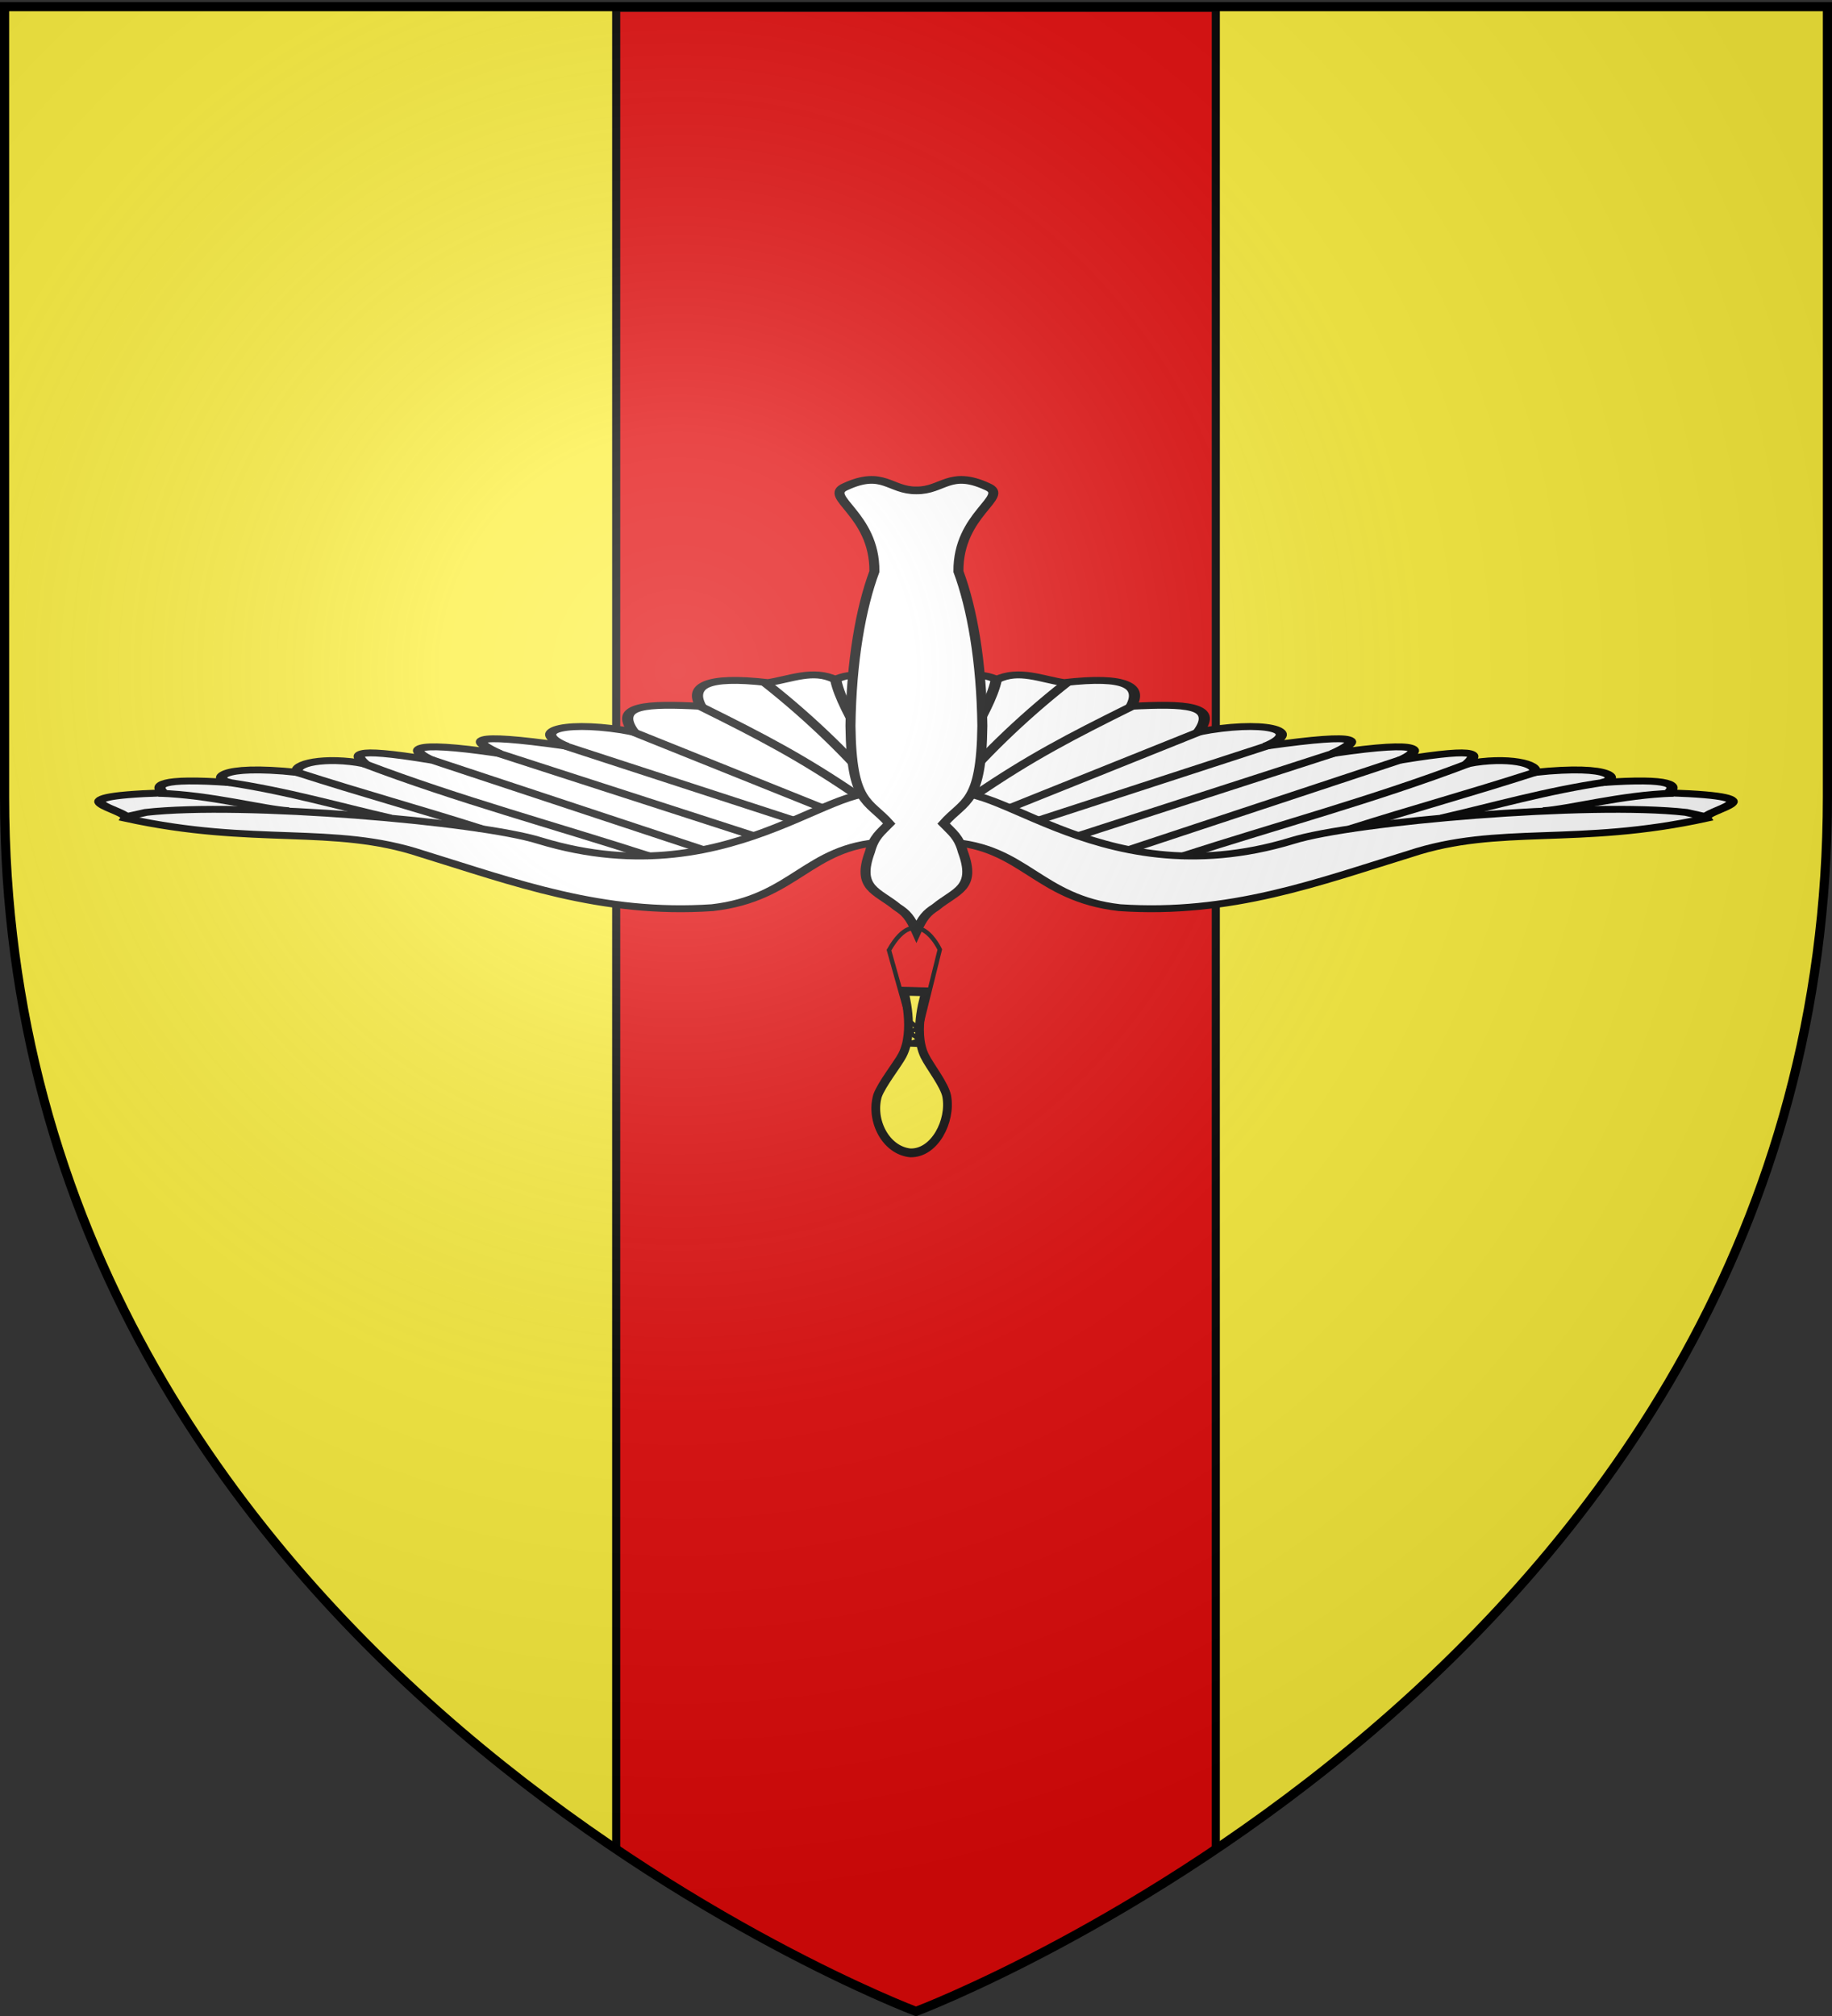 <svg xmlns="http://www.w3.org/2000/svg" xmlns:xlink="http://www.w3.org/1999/xlink" width="600" height="660" version="1.0"><rect width="100%" height="100%" fill="#333333" stroke="none"/><desc>Flag of Canton of Valais (Wallis)</desc><defs><radialGradient xlink:href="#b" id="c" cx="221.445" cy="226.331" r="300" fx="221.445" fy="226.331" gradientTransform="matrix(1.353 0 0 1.349 -77.63 -85.747)" gradientUnits="userSpaceOnUse"/><linearGradient id="b"><stop offset="0" style="stop-color:white;stop-opacity:.314"/><stop offset=".19" style="stop-color:white;stop-opacity:.251"/><stop offset=".6" style="stop-color:#6b6b6b;stop-opacity:.125"/><stop offset="1" style="stop-color:black;stop-opacity:.125"/></linearGradient></defs><g style="display:inline"><path d="M300 658.5s298.5-112.32 298.5-397.772V2.176H1.5v258.552C1.5 546.18 300 658.5 300 658.5" style="fill:#fcef3c;fill-opacity:1;fill-rule:evenodd;stroke:none;stroke-width:1px;stroke-linecap:butt;stroke-linejoin:miter;stroke-opacity:1"/><path d="M201.813 2.563v602.843C256.007 641.941 300 658.5 300 658.5s43.993-16.56 98.188-53.094V2.563z" style="fill:#e20909;fill-opacity:1;fill-rule:nonzero;stroke:#000;stroke-width:2.648;stroke-miterlimit:4;stroke-dasharray:none;stroke-opacity:1"/><g style="stroke:#000;stroke-width:1.831;stroke-miterlimit:4;stroke-dasharray:none;stroke-opacity:1;display:inline"><g style="stroke:#000;stroke-width:4.873;stroke-miterlimit:4;stroke-dasharray:none;stroke-opacity:1"><g style="stroke:#000;stroke-width:4.601;stroke-miterlimit:4;stroke-dasharray:none;stroke-opacity:1"><path d="M-337.364 637.363c31.26-2.81 36.602-37.63 70.443-43.855 45.63-4.986 81.497 16.97 119.494 35.955 36.571 19.68 68.853 4.84 121.826 23.757-2.054 5.359 33.831 14.27-15.396 17.014 3.518 4.99 2.14 10.274-27.647 6.818 7.504 1.807 5.853 12.534-27.647 6.819 2.17 5.796-10.981 10.92-27.647 5.762 3.356 5.27 8.394 12.036-27.648 2.427 8.85 6.126 11.87 13.957-27.647 4.5 11.36 8.26 14.528 14.591-27.647 4.882 16.85 11.02-1.462 17.611-27.647 9.448 8.417 18.278-5.803 18.981-27.647 17.17 4.57 13.11-1.594 20.708-27.648 15.787-9.252 2.251-18.53 9.188-27.647 2.024-6.497 4.862-14.888 4.705-20.595-7.216-6.621-11.526-3.028-25.18-3.957-37.681-.025-16.514-.415-33.043 1.552-49.475-.424-4.925.802-9.693 3.105-14.136z" style="fill:#fff;fill-opacity:1;fill-rule:evenodd;stroke:#000;stroke-width:4.601;stroke-linecap:butt;stroke-linejoin:miter;stroke-miterlimit:4;stroke-dasharray:none;stroke-opacity:1" transform="matrix(-.796 0 0 -.49 20.844 587.972)"/><path d="M-341.176 664.574c17.756 28.425 62.821-66.98 145.275-26.296 25.081 12.835 122.633 26.11 162.05 18.891l8.293-3.016" style="fill:none;fill-rule:evenodd;stroke:#000;stroke-width:4.601;stroke-linecap:butt;stroke-linejoin:miter;stroke-miterlimit:4;stroke-dasharray:none;stroke-opacity:1" transform="matrix(-.796 0 0 -.49 20.844 587.972)"/><path d="m-301.227 652.339 96.019 50.756M-283.903 642.439l105.65 55.456M-263.574 632.893l112.488 60.458M-241.477 628.65c39.168 20.583 79.115 38.05 117.504 61.747M-172.177 647.028c26.692 13.791 47.615 22.9 76.576 38.02" style="fill:none;fill-rule:evenodd;stroke:#000;stroke-width:4.601;stroke-linecap:butt;stroke-linejoin:miter;stroke-miterlimit:4;stroke-dasharray:none;stroke-opacity:1" transform="matrix(-.796 0 0 -.49 20.729 588.388)"/><path d="M-134.286 653.466c20.576 7.583 43.057 18.23 67.48 23.955" style="fill:none;fill-rule:evenodd;stroke:#000;stroke-width:4.601;stroke-linecap:butt;stroke-linejoin:miter;stroke-miterlimit:4;stroke-dasharray:none;stroke-opacity:1" transform="matrix(-.796 0 0 -.49 20.844 587.972)"/><path d="M-92.788 659.111c10.815 1.02 32.012 10.61 53.548 11.698M-312.541 660.824l78.424 51.131M-326.683 669.31c22.979 25.46 39.49 39.326 64.298 59.301M-336.23 670.37c10.902 21.979 28.309 49.926 47.554 74.423M-339.942 667.718c2.367 21.39 18.971 55.328 22.083 78.515" style="fill:none;fill-rule:evenodd;stroke:#000;stroke-width:4.601;stroke-linecap:butt;stroke-linejoin:miter;stroke-miterlimit:4;stroke-dasharray:none;stroke-opacity:1" transform="matrix(-.796 0 0 -.49 20.729 588.388)"/></g><g style="stroke:#000;stroke-width:4.601;stroke-miterlimit:4;stroke-dasharray:none;stroke-opacity:1"><path d="M-337.364 637.363c31.26-2.81 36.602-37.63 70.443-43.855 45.63-4.986 81.497 16.97 119.494 35.955 36.571 19.68 68.853 4.84 121.826 23.757-2.054 5.359 33.831 14.27-15.396 17.014 3.518 4.99 2.14 10.274-27.647 6.818 7.504 1.807 5.853 12.534-27.647 6.819 2.17 5.796-10.981 10.92-27.647 5.762 3.356 5.27 8.394 12.036-27.648 2.427 8.85 6.126 11.87 13.957-27.647 4.5 11.36 8.26 14.528 14.591-27.647 4.882 16.85 11.02-1.462 17.611-27.647 9.448 8.417 18.278-5.803 18.981-27.647 17.17 4.57 13.11-1.594 20.708-27.648 15.787-9.252 2.251-18.53 9.188-27.647 2.024-6.497 4.862-14.888 4.705-20.595-7.216-6.621-11.526-3.028-25.18-3.957-37.681-.025-16.514-.415-33.043 1.552-49.475-.424-4.925.802-9.693 3.105-14.136z" style="fill:#fff;fill-opacity:1;fill-rule:evenodd;stroke:#000;stroke-width:4.601;stroke-linecap:butt;stroke-linejoin:miter;stroke-miterlimit:4;stroke-dasharray:none;stroke-opacity:1" transform="matrix(.796 0 0 -.49 579.156 587.972)"/><path d="M-341.176 664.574c17.756 28.425 62.821-66.98 145.275-26.296 25.081 12.835 122.633 26.11 162.05 18.891l8.293-3.016" style="fill:none;fill-rule:evenodd;stroke:#000;stroke-width:4.601;stroke-linecap:butt;stroke-linejoin:miter;stroke-miterlimit:4;stroke-dasharray:none;stroke-opacity:1" transform="matrix(.796 0 0 -.49 579.156 587.972)"/><path d="m-301.227 652.339 96.019 50.756M-283.903 642.439l105.65 55.456M-263.574 632.893l112.488 60.458M-241.477 628.65c39.168 20.583 79.115 38.05 117.504 61.747M-172.177 647.028c26.692 13.791 47.615 22.9 76.576 38.02" style="fill:none;fill-rule:evenodd;stroke:#000;stroke-width:4.601;stroke-linecap:butt;stroke-linejoin:miter;stroke-miterlimit:4;stroke-dasharray:none;stroke-opacity:1" transform="matrix(.796 0 0 -.49 579.271 588.388)"/><path d="M-134.286 653.466c20.576 7.583 43.057 18.23 67.48 23.955" style="fill:none;fill-rule:evenodd;stroke:#000;stroke-width:4.601;stroke-linecap:butt;stroke-linejoin:miter;stroke-miterlimit:4;stroke-dasharray:none;stroke-opacity:1" transform="matrix(.796 0 0 -.49 579.156 587.972)"/><path d="M-92.788 659.111c10.815 1.02 32.012 10.61 53.548 11.698M-312.541 660.824l78.424 51.131M-326.683 669.31c22.979 25.46 39.49 39.326 64.298 59.301M-336.23 670.37c10.902 21.979 28.309 49.926 47.554 74.423M-339.942 667.718c2.367 21.39 18.971 55.328 22.083 78.515" style="fill:none;fill-rule:evenodd;stroke:#000;stroke-width:4.601;stroke-linecap:butt;stroke-linejoin:miter;stroke-miterlimit:4;stroke-dasharray:none;stroke-opacity:1" transform="matrix(.796 0 0 -.49 579.271 588.388)"/></g></g><path d="M-357.822 869.874c4.831-.082 6.11 5.002 12.965.895 4.317-2.392-5.393-6.379-5.277-20.197 2.478-8.663 4.222-21.288 4.378-36.722-.181-18.75-3.232-17.573-7.094-23.25 1.586-2.12 2.801-3.168 3.522-6.69 2.52-8.788-1.304-9.27-4.987-13.214-1.607-1.323-2.381-2.454-3.507-5.718-1.126 3.264-1.9 4.395-3.507 5.718-3.684 3.944-7.508 4.426-4.987 13.214.72 3.522 1.936 4.57 3.522 6.69-3.863 5.677-6.913 4.5-7.094 23.25.156 15.434 1.9 28.059 4.378 36.722.116 13.818-9.594 17.805-5.278 20.197 6.855 4.107 8.135-.977 12.966-.895z" style="fill:#fff;fill-opacity:1;stroke:#000;stroke-width:1.831;stroke-miterlimit:4;stroke-dasharray:none;stroke-opacity:1" transform="matrix(1.79 0 0 -1.376 940.636 1357.49)"/></g><path d="M285.896 414.947s2.57 8.963-.382 14.589c-1.076 2.05-4.717 6.598-5.649 9.23-1.614 5.65 1.899 12.453 7.488 13.003 5.538.127 9.307-7.256 8.294-12.878-.471-2.614-3.932-6.933-5.04-9.222-2.782-5.745.287-14.591.287-14.591z" style="fill:#fcef3c;fill-opacity:1;fill-rule:nonzero;stroke:#000;stroke-width:2;stroke-miterlimit:4;stroke-dasharray:none;stroke-opacity:1" transform="translate(-114.772 -271.762)scale(1.437)"/><path d="m188.393 124.592 4.043-16.288s-5.14-11.235-11.58.129l4.507 16.032 2.147 1.768-2.02.884 2.398 1.768-2.904 1.01 3.41.126" style="fill:none;fill-rule:evenodd;stroke:#000;stroke-width:1;stroke-linecap:butt;stroke-linejoin:miter;stroke-miterlimit:4;stroke-dasharray:none;stroke-opacity:1" transform="translate(31.26 155.24)scale(1.437)"/></g><path d="M300 658.5s298.5-112.32 298.5-397.772V2.176H1.5v258.552C1.5 546.18 300 658.5 300 658.5" style="opacity:1;fill:url(#c);fill-opacity:1;fill-rule:evenodd;stroke:none;stroke-width:1px;stroke-linecap:butt;stroke-linejoin:miter;stroke-opacity:1"/><path d="M300 658.5S1.5 546.18 1.5 260.728V2.176h597v258.552C598.5 546.18 300 658.5 300 658.5z" style="opacity:1;fill:none;fill-opacity:1;fill-rule:evenodd;stroke:#000;stroke-width:3;stroke-linecap:butt;stroke-linejoin:miter;stroke-miterlimit:4;stroke-dasharray:none;stroke-opacity:1"/></svg>
